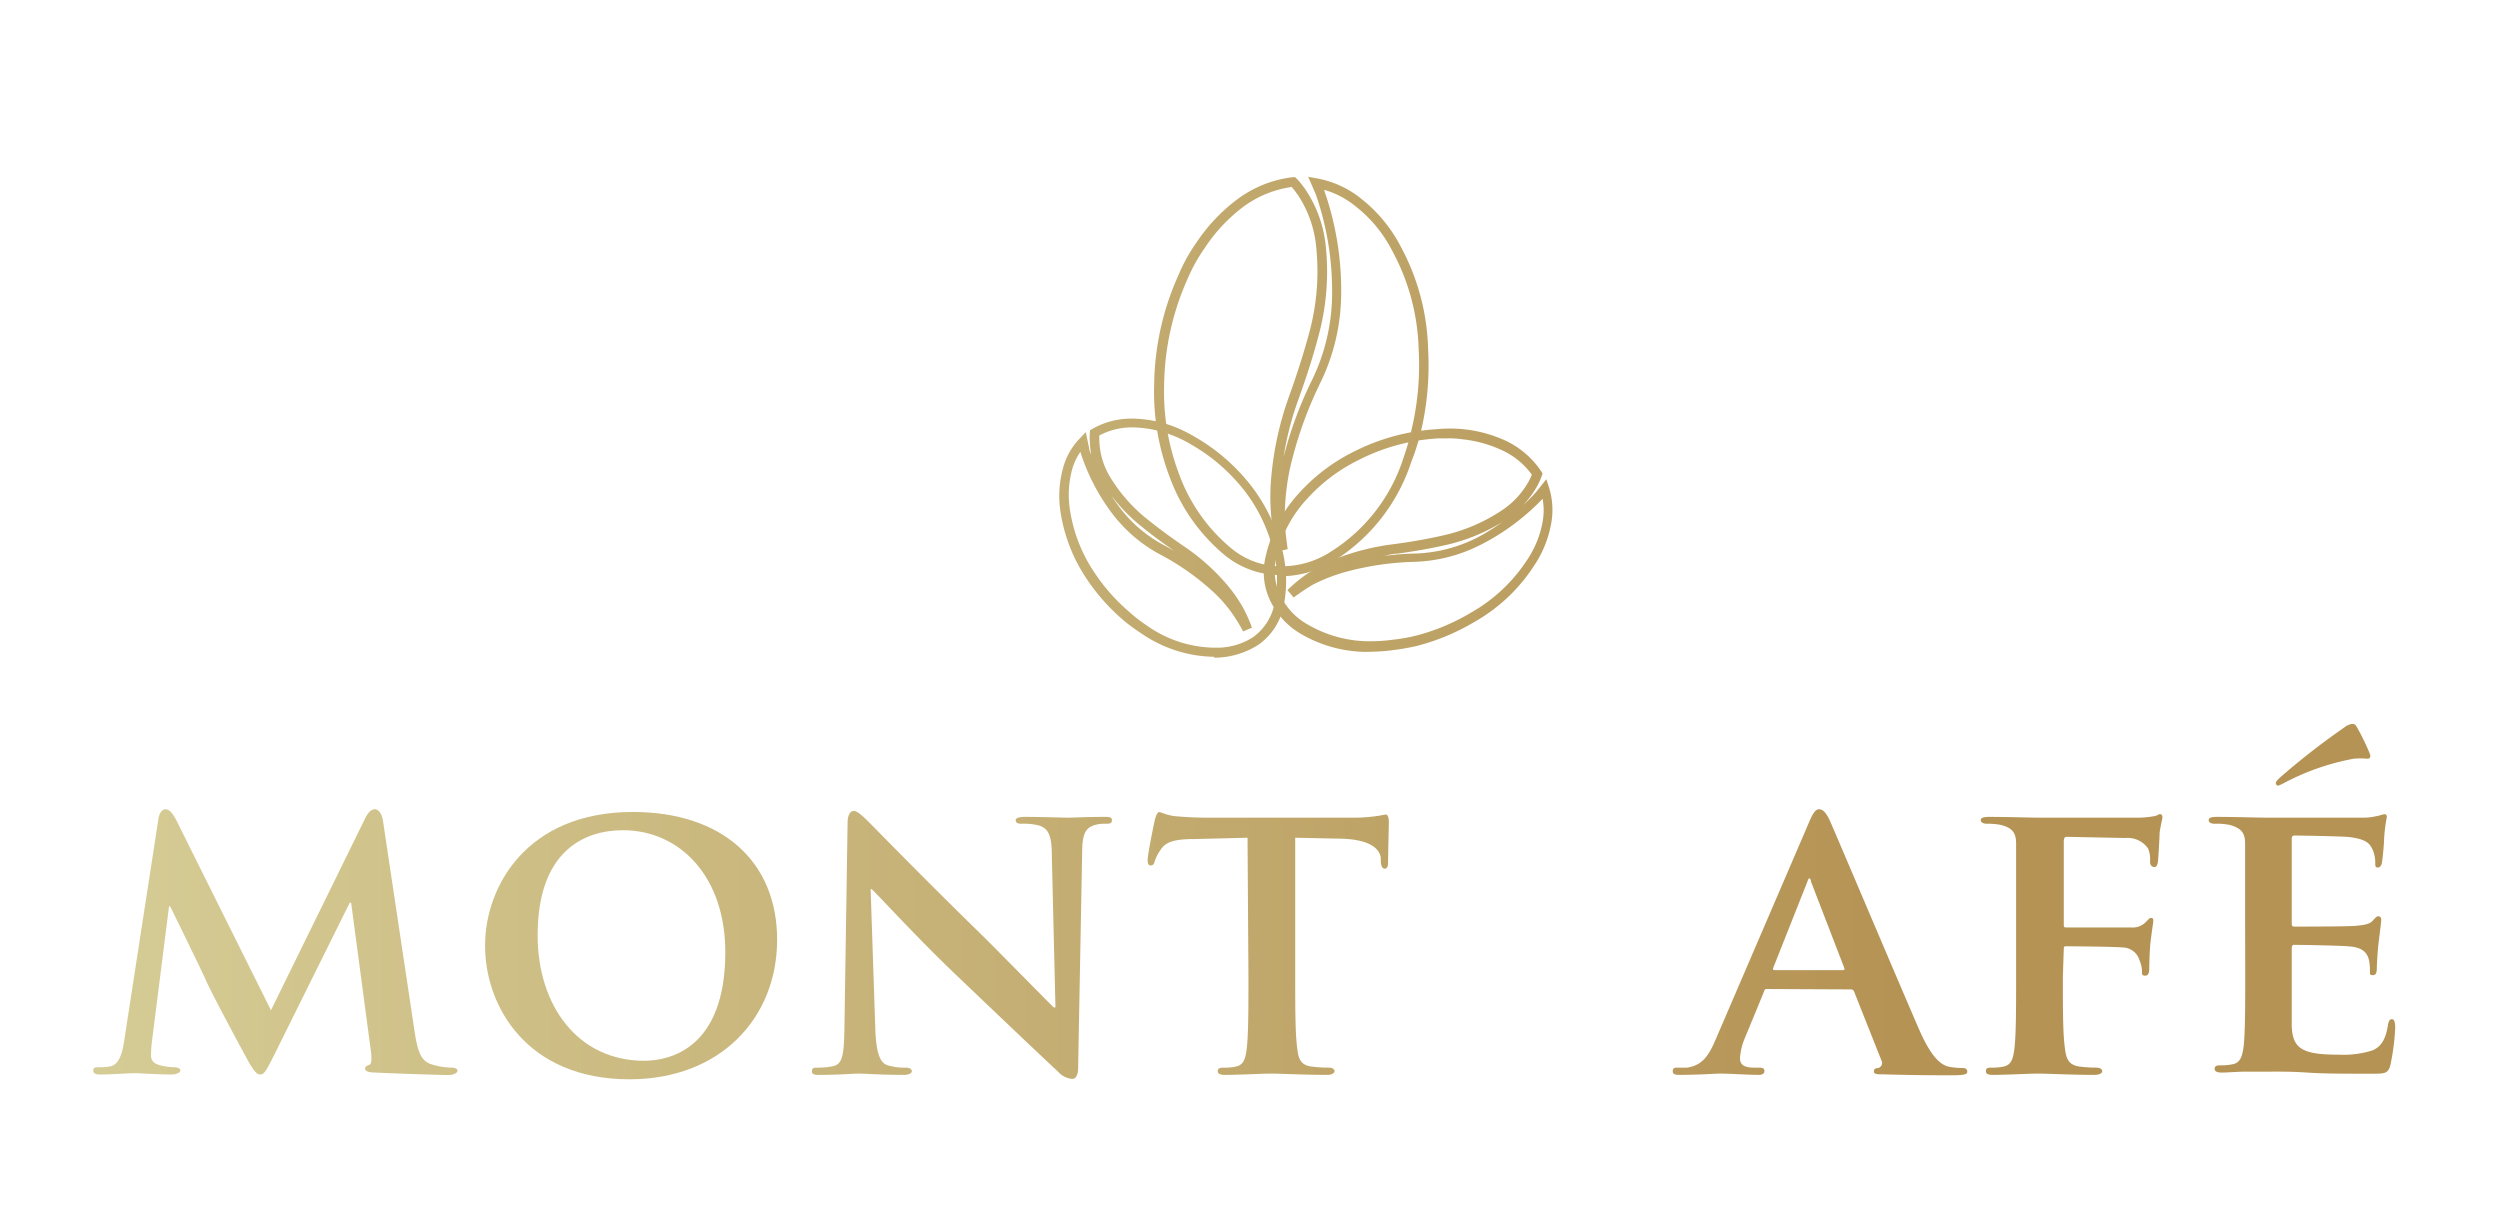<svg xmlns="http://www.w3.org/2000/svg" xmlns:xlink="http://www.w3.org/1999/xlink" viewBox="0 0 193.02 93.96"><defs><style>.cls-1{fill:url(#Degradado_sin_nombre_38);}.cls-2{fill:url(#Degradado_sin_nombre_38-2);}.cls-3{fill:url(#Degradado_sin_nombre_38-3);}.cls-4{fill:url(#Degradado_sin_nombre_38-4);}.cls-5{fill:url(#Degradado_sin_nombre_38-6);}.cls-6{fill:url(#Degradado_sin_nombre_38-7);}.cls-7{fill:url(#Degradado_sin_nombre_38-8);}.cls-8{fill:url(#Degradado_sin_nombre_38-9);}.cls-9{fill:url(#Degradado_sin_nombre_38-10);}.cls-10{fill:url(#Degradado_sin_nombre_38-11);}</style><linearGradient id="Degradado_sin_nombre_38" x1="-27.55" y1="72.74" x2="146.78" y2="72.74" gradientUnits="userSpaceOnUse"><stop offset="0" stop-color="#dddaa5"></stop><stop offset="1" stop-color="#b59354"></stop></linearGradient><linearGradient id="Degradado_sin_nombre_38-2" x1="-27.55" y1="73.01" x2="146.78" y2="73.01" xlink:href="#Degradado_sin_nombre_38"></linearGradient><linearGradient id="Degradado_sin_nombre_38-3" x1="-27.55" y1="72.95" x2="146.78" y2="72.95" xlink:href="#Degradado_sin_nombre_38"></linearGradient><linearGradient id="Degradado_sin_nombre_38-4" x1="-27.55" y1="72.84" x2="146.78" y2="72.84" xlink:href="#Degradado_sin_nombre_38"></linearGradient><linearGradient id="Degradado_sin_nombre_38-6" x1="-27.55" y1="72.72" x2="146.78" y2="72.72" xlink:href="#Degradado_sin_nombre_38"></linearGradient><linearGradient id="Degradado_sin_nombre_38-7" x1="-27.55" y1="72.92" x2="146.78" y2="72.92" xlink:href="#Degradado_sin_nombre_38"></linearGradient><linearGradient id="Degradado_sin_nombre_38-8" x1="-27.55" y1="69.47" x2="146.78" y2="69.47" xlink:href="#Degradado_sin_nombre_38"></linearGradient><linearGradient id="Degradado_sin_nombre_38-9" x1="-27.55" y1="29.06" x2="146.78" y2="29.06" xlink:href="#Degradado_sin_nombre_38"></linearGradient><linearGradient id="Degradado_sin_nombre_38-10" x1="-27.55" y1="41.72" x2="146.78" y2="41.72" xlink:href="#Degradado_sin_nombre_38"></linearGradient><linearGradient id="Degradado_sin_nombre_38-11" x1="-27.55" y1="41.47" x2="146.78" y2="41.47" xlink:href="#Degradado_sin_nombre_38"></linearGradient></defs><g id="Capa_1" data-name="Capa 1"><path class="cls-1" d="M12.24,63.17c.07-.44.31-.69.53-.69s.46.13.84.84L20.92,78l7.3-14.87c.22-.43.47-.65.72-.65s.52.28.62.84L32,79.58c.25,1.64.5,2.35,1.34,2.6a5.24,5.24,0,0,0,1.54.25c.25,0,.44.09.44.25S35,83,34.63,83c-.68,0-4.55-.13-5.63-.19-.65,0-.81-.15-.81-.31s.13-.22.31-.28.22-.37.13-1.11L27.11,69.7H27L21.16,81.47c-.62,1.24-.77,1.49-1.08,1.49s-.65-.53-1.08-1.34c-.66-1.2-2.82-5.23-3.13-6-.22-.5-1.83-3.81-2.73-5.64h-.09l-1.3,10.28a9.05,9.05,0,0,0-.09,1.24c0,.5.37.68.83.78a4.88,4.88,0,0,0,1,.12c.25,0,.44.12.44.25s-.25.31-.66.31c-1.14,0-2.38-.1-2.88-.1s-1.82.1-2.69.1c-.28,0-.5-.07-.5-.31s.16-.25.44-.25a5,5,0,0,0,.83-.06c.75-.1,1-1.15,1.12-2Z"></path><path class="cls-2" d="M56,73.51c0-5.82-3.5-9.41-7.9-9.41-3,0-6.59,1.61-6.59,8.11,0,5.42,3.09,9.69,8.23,9.69,1.92,0,6.26-.9,6.26-8.39M37.45,73c0-4.49,3.16-10.31,11.43-10.31C55.75,62.7,60,66.51,60,72.55S55.63,83.33,48.6,83.33c-7.93,0-11.15-5.64-11.15-10.32"></path><path class="cls-3" d="M67.58,79.39c.06,2,.4,2.67.93,2.85a4.45,4.45,0,0,0,1.42.19c.31,0,.47.12.47.28s-.25.28-.62.28c-1.77,0-3-.1-3.53-.1-.25,0-1.55.1-2.94.1-.37,0-.62,0-.62-.28s.18-.28.43-.28a5.79,5.79,0,0,0,1.24-.12c.71-.19.81-.9.84-3.19l.24-15.61c0-.53.19-.9.47-.9s.71.4,1.18.87,4.42,4.52,8.39,8.39c1.86,1.83,5.48,5.54,5.88,5.91h.13l-.28-11.7c0-1.61-.28-2.08-.93-2.33a4.71,4.71,0,0,0-1.43-.15c-.34,0-.43-.12-.43-.28s.28-.25.68-.25c1.43,0,2.88.06,3.47.06.31,0,1.33-.06,2.66-.06.37,0,.62,0,.62.25s-.15.28-.46.28a2.87,2.87,0,0,0-.84.09c-.74.22-1,.68-1,2.17l-.31,16.6c0,.59-.22.84-.43.84a1.62,1.62,0,0,1-1.12-.56c-1.7-1.58-5.11-4.83-8-7.59s-5.85-6-6.38-6.5h-.09Z"></path><path class="cls-4" d="M96.32,64.68l-4.06.1c-1.58,0-2.23.21-2.63.8a3.24,3.24,0,0,0-.47.9c-.06.22-.12.34-.31.34s-.24-.15-.24-.43c0-.44.52-3,.58-3.19s.16-.5.31-.5.5.22,1.18.31a26.52,26.52,0,0,0,2.73.12h11a12.42,12.42,0,0,0,1.86-.12c.43-.06.65-.12.74-.12s.22.15.22.56-.06,2.5-.06,3.18c0,.28-.09.44-.25.44s-.28-.13-.31-.53l0-.28c-.06-.68-.77-1.48-3.22-1.51L100,64.68V75.34c0,2.41,0,4.49.16,5.63.09.75.24,1.24,1.05,1.37a10.47,10.47,0,0,0,1.39.09c.31,0,.44.15.44.28s-.22.28-.53.28c-1.8,0-3.62-.1-4.4-.1-.62,0-2.47.1-3.56.1-.34,0-.53-.1-.53-.28s.1-.28.44-.28a4,4,0,0,0,1-.09c.56-.13.71-.62.8-1.4.13-1.11.13-3.19.13-5.6Z"></path><path class="cls-2" d="M113.1,80.48a10.16,10.16,0,0,1-.22-15c2-1.74,4.59-2.79,8.65-2.79a28.68,28.68,0,0,1,4,.28c1,.15,1.92.34,2.72.43.31,0,.41.16.41.31s-.07.53-.13,1.46-.06,2.32-.09,2.85c0,.37-.12.65-.37.65s-.28-.22-.28-.56a3.75,3.75,0,0,0-1-2.45c-.93-.89-2.76-1.54-5.27-1.54s-3.9.43-5.14,1.48c-2,1.74-2.51,4.28-2.51,6.85a8.78,8.78,0,0,0,8.49,9.23c2.41,0,3.75-.19,4.83-1.4a4.25,4.25,0,0,0,.93-1.76c.06-.41.12-.53.34-.53s.31.25.31.46a23,23,0,0,1-.59,3.5.93.93,0,0,1-.71.78,16.14,16.14,0,0,1-4.93.59c-3.71,0-6.87-.78-9.35-2.85"></path><path class="cls-5" d="M142.27,74.9c.13,0,.16-.06.13-.15l-2.58-6.69c0-.09-.06-.25-.12-.25s-.12.16-.15.25l-2.64,6.66c-.06.12,0,.18.1.18Zm-5.82,1.46c-.16,0-.19,0-.25.19l-1.45,3.52a4.89,4.89,0,0,0-.41,1.62c0,.46.25.74,1.09.74h.4c.34,0,.4.12.4.28s-.15.28-.43.28c-.9,0-2.17-.1-3-.1-.27,0-1.73.1-3.15.1-.35,0-.5-.07-.5-.28s.09-.28.31-.28l.8,0c1.24-.19,1.71-1,2.27-2.33l7.12-16.56c.31-.75.52-1.06.8-1.06s.53.25.81.84c.65,1.46,5.2,12.23,6.94,16.23,1.05,2.38,1.82,2.72,2.32,2.82a6.72,6.72,0,0,0,1,.09c.25,0,.37.09.37.28s-.15.28-1.17.28-2.95,0-5.24-.07c-.49,0-.8,0-.8-.21s.06-.25.34-.28a.41.41,0,0,0,.24-.59l-2.1-5.29a.26.26,0,0,0-.28-.19Z"></path><path class="cls-6" d="M159.27,75.43c0,2.54,0,4.4.16,5.51.09.78.27,1.27,1.08,1.4a9.91,9.91,0,0,0,1.33.09c.34,0,.47.15.47.28s-.19.28-.59.28c-1.74,0-3.66-.1-4.37-.1s-2.44.1-3.47.1c-.37,0-.55-.07-.55-.28s.09-.28.4-.28a4.16,4.16,0,0,0,1-.09c.56-.13.71-.62.8-1.4.13-1.11.13-3.06.13-5.6V70.69c0-4,0-4.74,0-5.57s-.31-1.21-1.18-1.43a5.18,5.18,0,0,0-1.08-.09c-.25,0-.47-.09-.47-.28s.22-.25.65-.25c1.4,0,3.13.06,3.9.06,1.06,0,7.1,0,7.75,0a7.79,7.79,0,0,0,1.11-.12c.16,0,.28-.15.43-.15s.19.12.19.24-.12.5-.22,1.18c0,.28-.09,1.83-.12,2.14s-.09.52-.28.52-.34-.12-.34-.43a2.14,2.14,0,0,0-.15-1,1.92,1.92,0,0,0-1.74-.81l-4.52-.09c-.16,0-.25.06-.25.37v6.38c0,.16,0,.25.19.25l3.81,0c.46,0,.83,0,1.24,0a1.41,1.41,0,0,0,1.14-.47c.16-.15.22-.27.37-.27s.16.09.16.24-.13.87-.22,1.71c-.06.52-.09,1.73-.09,1.92s0,.59-.31.59-.25-.19-.25-.38a2.31,2.31,0,0,0-.19-.8,1.38,1.38,0,0,0-1.3-1c-.68-.06-3.9-.09-4.36-.09-.13,0-.19,0-.19.21Z"></path><path class="cls-7" d="M182.93,58.12c.19.37,0,.46-.15.46a5.59,5.59,0,0,0-1.06,0,18.67,18.67,0,0,0-5.29,1.83,3.83,3.83,0,0,1-.53.25.2.2,0,0,1-.19-.19c0-.12.13-.25.28-.4a57.21,57.21,0,0,1,5-3.9,1.28,1.28,0,0,1,.62-.28c.22,0,.28.09.43.37a19.71,19.71,0,0,1,.9,1.86m-9.6,12.57c0-4,0-4.74,0-5.57s-.31-1.18-1.18-1.43A5.11,5.11,0,0,0,171,63.6c-.28,0-.47-.09-.47-.28s.22-.25.62-.25c1.43,0,3.16.06,3.94.06s6.9,0,7.43,0,.93-.12,1.14-.15a3.29,3.29,0,0,1,.44-.12c.15,0,.18.12.18.24a12.28,12.28,0,0,0-.21,1.71c0,.28-.1,1.42-.16,1.73,0,.13-.09.44-.31.44s-.21-.13-.21-.35a2.6,2.6,0,0,0-.19-1c-.22-.46-.43-.83-1.8-1-.46-.06-3.71-.12-4.27-.12-.12,0-.19.09-.19.25v6.5c0,.16,0,.28.19.28.62,0,4.15,0,4.77-.06s1.05-.12,1.3-.4.31-.34.43-.34a.24.24,0,0,1,.22.27c0,.16-.06.59-.22,1.92-.06.53-.12,1.58-.12,1.77s0,.59-.28.59-.25-.09-.25-.22c0-.28,0-.62-.09-1-.15-.53-.5-.93-1.52-1-.49-.06-3.59-.12-4.27-.12-.12,0-.16.12-.16.27v2.11c0,.9,0,3.13,0,3.9.07,1.8.9,2.2,3.69,2.2a7.35,7.35,0,0,0,2.57-.34c.68-.31,1-.87,1.18-2,.06-.28.12-.4.31-.4s.24.34.24.62a17.41,17.41,0,0,1-.37,2.91c-.18.68-.43.68-1.45.68-2.05,0-3.69,0-5-.09s-2.35-.07-3.16-.07c-.31,0-.9,0-1.55,0s-1.33.07-1.89.07c-.34,0-.52-.1-.52-.28s.09-.28.43-.28a4.16,4.16,0,0,0,1-.09c.56-.13.71-.62.81-1.4.12-1.11.12-3.19.12-5.6Z"></path><path class="cls-8" d="M99.7,14.44a8.2,8.2,0,0,0-3.83,1.62A12.76,12.76,0,0,0,93,19.17a12.81,12.81,0,0,0-1.3,2.34,20.65,20.65,0,0,0-1.82,8.26A17.82,17.82,0,0,0,91,36.51a13.38,13.38,0,0,0,4,5.77,6,6,0,0,0,4.12,1.44,7,7,0,0,0,3.7-1.17,13.32,13.32,0,0,0,5.52-7.14A20.2,20.2,0,0,0,109,33.1a21.61,21.61,0,0,0,.53-6.18,16.85,16.85,0,0,0-2.09-7.65,10.28,10.28,0,0,0-2.79-3.35,6.76,6.76,0,0,0-2.4-1.26l0,.07a23.33,23.33,0,0,1,1.3,7.87,15.9,15.9,0,0,1-1.67,7.08,30.61,30.61,0,0,0-2.31,6.6A19.15,19.15,0,0,0,99.19,40c0,.72.11,1.51.23,2.4l-.72.16A13.52,13.52,0,0,1,98.16,40a16.82,16.82,0,0,1,0-3.25,24.8,24.8,0,0,1,1.41-6.27c.63-1.76,1.09-3.24,1.47-4.63a18.13,18.13,0,0,0,.59-6.69A8.74,8.74,0,0,0,100.17,15c-.16-.22-.31-.42-.47-.6m-.91,30h0a6.8,6.8,0,0,1-4.33-1.62,14.14,14.14,0,0,1-4.2-6.08,18.41,18.41,0,0,1-1.15-7A21.17,21.17,0,0,1,91,21.21a13.2,13.2,0,0,1,1.36-2.46,13.6,13.6,0,0,1,3.06-3.28,8.92,8.92,0,0,1,4.39-1.79H100l.13.13a6.37,6.37,0,0,1,.66.82,9.56,9.56,0,0,1,1.58,4.48,18.88,18.88,0,0,1-.62,7c-.37,1.41-.85,2.9-1.49,4.7a23.5,23.5,0,0,0-1.16,4.49,30.52,30.52,0,0,1,2.16-5.88,15.38,15.38,0,0,0,1.59-6.76A22.79,22.79,0,0,0,101.59,15L101,13.65l.66.12a7.56,7.56,0,0,1,3.42,1.56,11.33,11.33,0,0,1,3,3.58,17.58,17.58,0,0,1,2.18,8,22.46,22.46,0,0,1-.55,6.4,19.14,19.14,0,0,1-.76,2.39,14.19,14.19,0,0,1-5.81,7.51,7.83,7.83,0,0,1-4.07,1.28h-.29"></path><path class="cls-9" d="M116,40.3a14.33,14.33,0,0,1-4.51,1.81c-1,.23-2.2.44-3.62.64-.35,0-.7.1-1,.17a21.85,21.85,0,0,1,2.29-.18,11.27,11.27,0,0,0,5-1.29A16.52,16.52,0,0,0,116,40.3m-4.19-6.45-.82,0a15.41,15.41,0,0,0-6.06,1.65,13.22,13.22,0,0,0-4,3,9.78,9.78,0,0,0-2.4,4.58,4.34,4.34,0,0,0,.46,3.15,5.05,5.05,0,0,0,2,2,9.45,9.45,0,0,0,4.85,1.28,12.62,12.62,0,0,0,1.71-.12,14,14,0,0,0,1.77-.31,16.11,16.11,0,0,0,4.25-1.78,12.52,12.52,0,0,0,4.29-4,7.67,7.67,0,0,0,1.24-3,4.91,4.91,0,0,0,0-1.79,17.63,17.63,0,0,1-4.68,3.5,12.07,12.07,0,0,1-5.3,1.37,22.31,22.31,0,0,0-5.13.75,13.76,13.76,0,0,0-2.61,1,17.9,17.9,0,0,0-1.5,1l-.48-.57a11.44,11.44,0,0,1,1.54-1.27,13.29,13.29,0,0,1,2.17-1.14A18.51,18.51,0,0,1,107.72,42c1.39-.19,2.53-.4,3.56-.63a13.49,13.49,0,0,0,4.59-1.91,6.45,6.45,0,0,0,2.19-2.35c.08-.16.15-.31.21-.46a5.83,5.83,0,0,0-2.33-1.9,9.54,9.54,0,0,0-3-.83,8.68,8.68,0,0,0-1.16-.08m-6,16.49h0A10.15,10.15,0,0,1,100.54,49a6,6,0,0,1-2.29-2.28A5.1,5.1,0,0,1,97.71,43a10.71,10.71,0,0,1,2.58-4.92,14.1,14.1,0,0,1,4.26-3.22,16.14,16.14,0,0,1,6.34-1.72,10.61,10.61,0,0,1,2.12,0,10.38,10.38,0,0,1,3.25.89A6.77,6.77,0,0,1,119,36.4l.1.15-.06.18a5.22,5.22,0,0,1-.32.73A7.07,7.07,0,0,1,117.59,39c.36-.32.69-.65,1-1l.8-1,.21.65a5.78,5.78,0,0,1,.15,2.84,8.53,8.53,0,0,1-1.35,3.25A13.21,13.21,0,0,1,113.87,48a16.94,16.94,0,0,1-4.44,1.86,16.42,16.42,0,0,1-1.85.33,14,14,0,0,1-1.81.13"></path><path class="cls-10" d="M85.89,38.39c.17.25.34.5.52.74a10.35,10.35,0,0,0,3.53,3l.74.41c-.93-.63-1.74-1.23-2.47-1.83a12.9,12.9,0,0,1-2.32-2.35m-2.47-3.48a4.47,4.47,0,0,0-.65,1.4,7.44,7.44,0,0,0-.19,2.88,11.77,11.77,0,0,0,1.89,5,14.55,14.55,0,0,0,2.75,3.11,11,11,0,0,0,1.29,1A9.22,9.22,0,0,0,94.28,50a5.16,5.16,0,0,0,2.46-.8,4.17,4.17,0,0,0,1.61-2.36,8.94,8.94,0,0,0-.14-4.69,12.31,12.31,0,0,0-2-4.1,14.15,14.15,0,0,0-4.26-3.74,9.39,9.39,0,0,0-1.62-.77A8.77,8.77,0,0,0,87.51,33a5.33,5.33,0,0,0-2.63.62,2.81,2.81,0,0,0,0,.41,5.71,5.71,0,0,0,.83,2.8,12.37,12.37,0,0,0,3,3.36c.78.63,1.64,1.26,2.63,1.94A16.49,16.49,0,0,1,94.61,45a11.49,11.49,0,0,1,1.29,1.79,10.69,10.69,0,0,1,.76,1.67l-.68.29a13.41,13.41,0,0,0-.86-1.41,10.45,10.45,0,0,0-1.68-1.85,19.39,19.39,0,0,0-3.85-2.67,11.36,11.36,0,0,1-3.77-3.24,15.7,15.7,0,0,1-2.4-4.67m10.32,15.8a10.14,10.14,0,0,1-5.64-1.82,13.07,13.07,0,0,1-1.36-1,15.53,15.53,0,0,1-2.89-3.27,12.68,12.68,0,0,1-2-5.3,8.09,8.09,0,0,1,.22-3.16,5.21,5.21,0,0,1,1.27-2.28l.49-.52.26,1.24c0,.17.11.35.17.52a5.35,5.35,0,0,1-.11-1,3.06,3.06,0,0,1,0-.73l0-.17.16-.09a6.08,6.08,0,0,1,3.17-.81,9.34,9.34,0,0,1,3,.56,10.46,10.46,0,0,1,1.74.83,14.94,14.94,0,0,1,4.48,3.93,13.55,13.55,0,0,1,2.17,4.35A9.77,9.77,0,0,1,99.06,47a4.81,4.81,0,0,1-1.9,2.78,6.34,6.34,0,0,1-3.42,1"></path></g></svg>